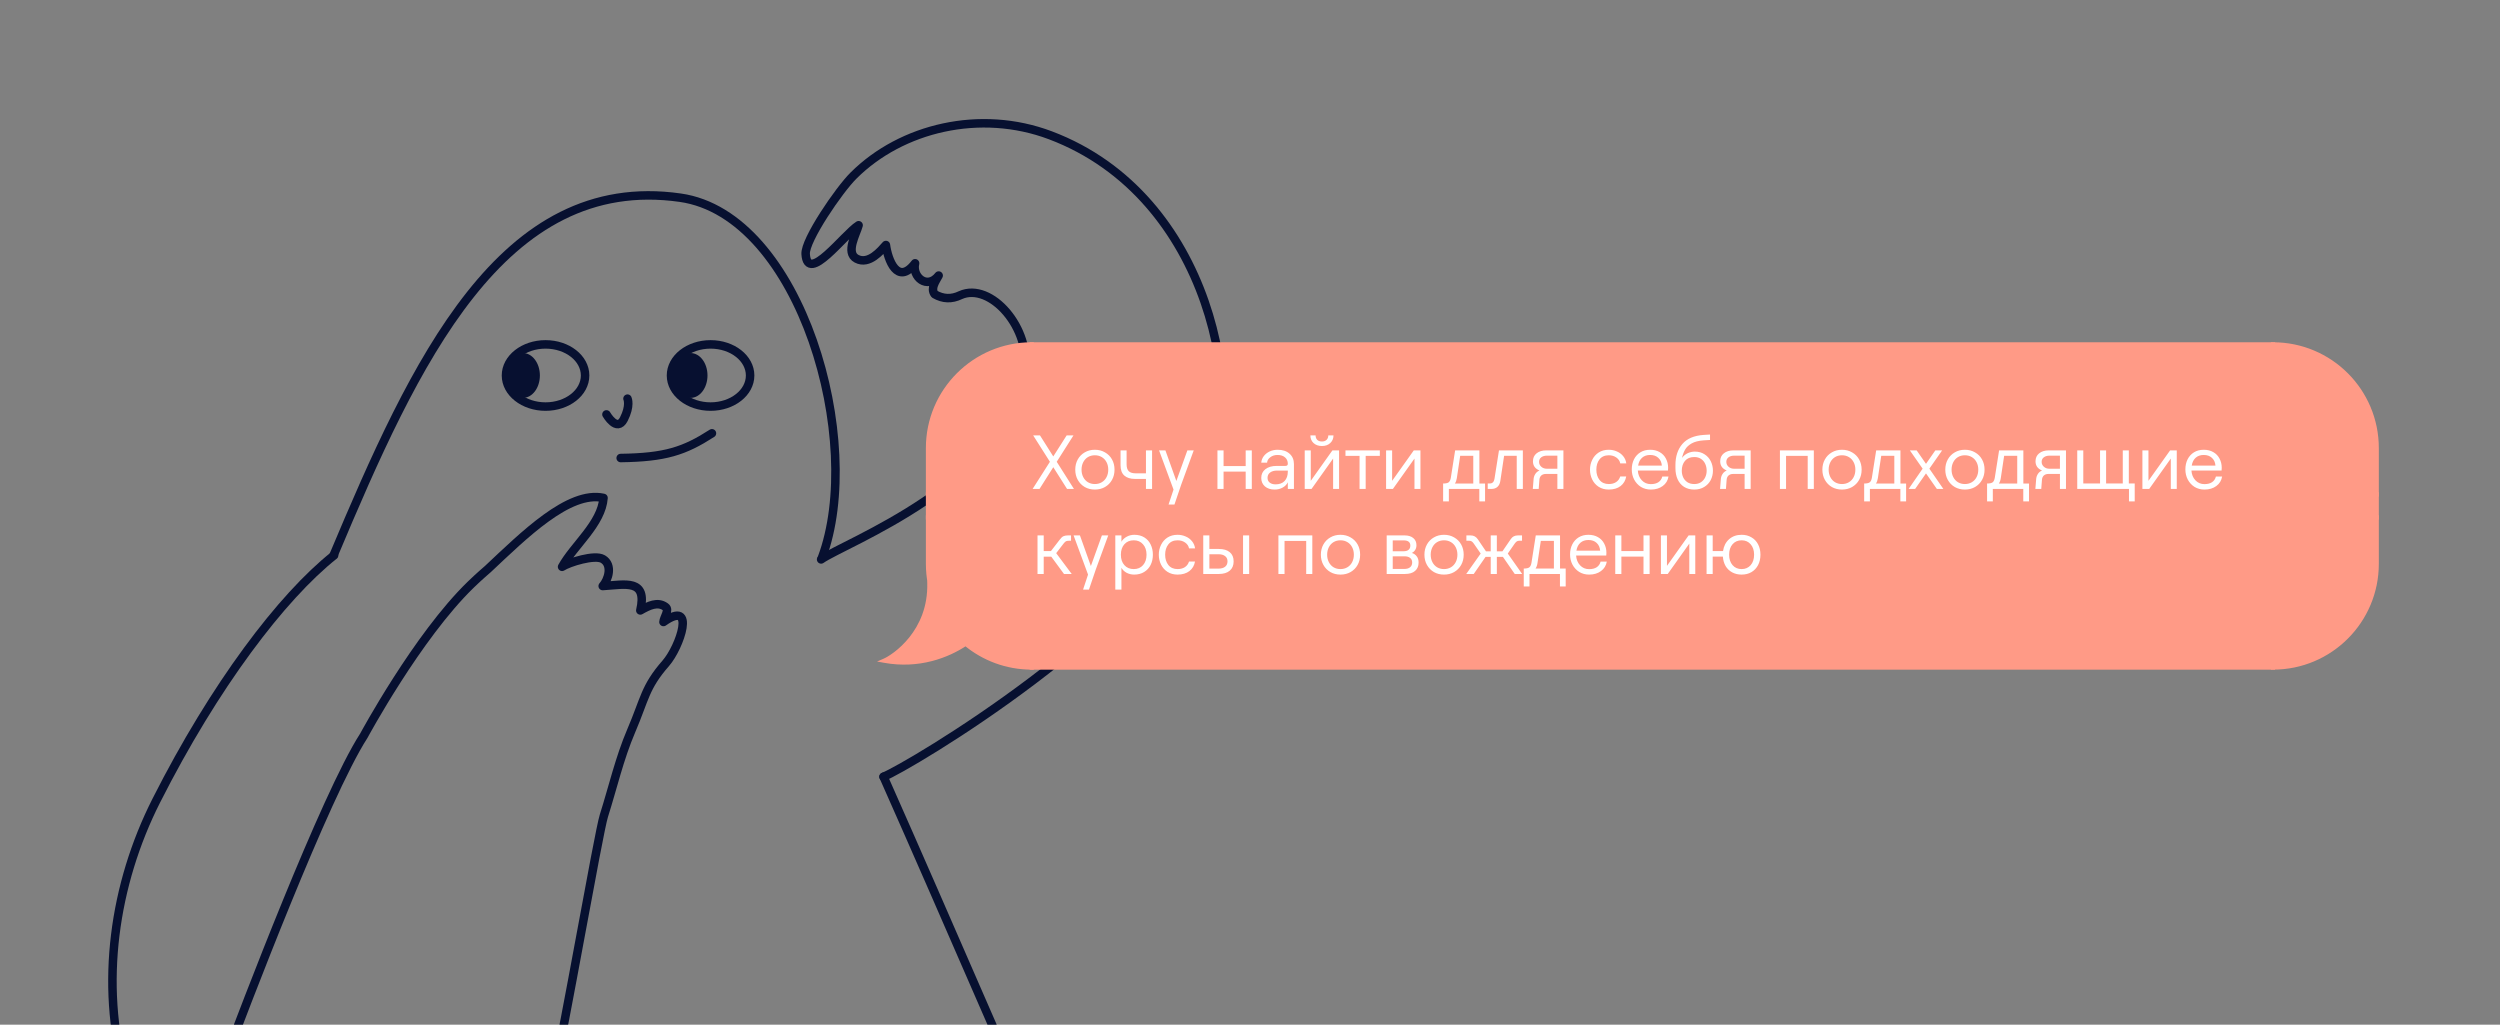 <svg width="588" height="241" viewBox="0 0 588 241" fill="none" xmlns="http://www.w3.org/2000/svg">
<rect x="0" y="0" width="588" height="241" fill="#808080" stroke="none"/>
<g clip-path="url(#clip0_2771_17314)">
<path d="M207.807 182.693C213.587 180.378 270.38 146.843 284.112 115.632C293.613 94.04 284.856 46.093 247.056 31.824C230.571 25.602 212.028 30.06 200.763 41.279C197.358 44.635 189.294 56.446 189.488 59.74C189.916 66.981 198.54 55.13 201.945 52.978C201.425 54.967 198.765 59.444 201.487 60.862C204.382 62.382 207.195 58.934 208.368 57.629C208.816 61.066 211.08 67.287 215.229 61.922C214.444 65.094 218.063 68.246 220.774 64.809C220.051 66.165 218.797 67.808 219.837 69.205C221.814 70.347 223.812 70.419 225.892 69.419C232.957 66.237 242.662 77.201 241.031 87.615C236.994 113.429 198.459 127.77 193.127 131.574" stroke="#071030" stroke-width="2" stroke-linecap="round" stroke-linejoin="round"/>
<path d="M78.578 130.615C66.273 140.396 50.492 161.152 36.75 188.323C26.78 208.039 23.477 231.406 29.359 252.702C33.355 267.154 42.541 281.281 56.711 286.176" stroke="#071030" stroke-width="2" stroke-linecap="round" stroke-linejoin="round"/>
<path d="M52.998 249.102C57.247 237.775 76.492 187.102 85.571 173.042C85.571 173.042 98.151 149.703 110.733 137.5C112.856 135.437 114.537 134.045 114.772 133.821C123.093 126.018 133.805 115.307 141.948 117.111C141.519 123.169 134.955 128.281 132.201 133.313C133.822 132.26 139.879 130.36 141.793 131.484C144.153 132.875 143.099 136.337 141.755 137.836C147.116 137.506 152.331 136.072 150.601 143.576C152.535 142.474 154.671 141.385 156.518 142.74C157.551 143.451 156.094 145.293 156.046 146.294C163.844 140.777 159.921 152.187 156.607 155.981C151.643 161.658 151.704 164.323 148.441 171.941C145.725 178.282 144.114 185.301 142.029 191.885C140.765 195.865 132.302 244.543 130.492 251.102" stroke="#071030" stroke-width="2" stroke-linecap="round" stroke-linejoin="round"/>
<path d="M255.227 290.938C239.639 255.832 223.39 217.799 207.812 182.692" stroke="#071030" stroke-width="2" stroke-linecap="round" stroke-linejoin="round"/>
<path d="M193.317 131.197C203.5 104 188.494 50.57 160 46.499C118 40.499 97.5 85.302 78.5 130.5" stroke="#071030" stroke-width="2" stroke-linecap="round" stroke-linejoin="round"/>
<path d="M142.638 97.469C142.638 97.469 145.096 101.76 146.722 98.59C148.349 95.42 147.589 93.761 147.589 93.761" stroke="#071030" stroke-width="2" stroke-miterlimit="10" stroke-linecap="round"/>
<path d="M167.124 95.627C172.263 95.627 176.428 92.353 176.428 88.314C176.428 84.274 172.263 81 167.124 81C161.986 81 157.82 84.274 157.82 88.314C157.82 92.353 161.986 95.627 167.124 95.627Z" stroke="#071030" stroke-width="2" stroke-miterlimit="10"/>
<path d="M162.412 93.586C164.616 93.586 166.402 91.224 166.402 88.31C166.402 85.396 164.616 83.034 162.412 83.034C160.208 83.034 158.422 85.396 158.422 88.31C158.422 91.224 160.208 93.586 162.412 93.586Z" fill="#071030"/>
<path d="M128.312 95.627C133.45 95.627 137.616 92.353 137.616 88.314C137.616 84.274 133.45 81 128.312 81C123.173 81 119.008 84.274 119.008 88.314C119.008 92.353 123.173 95.627 128.312 95.627Z" stroke="#071030" stroke-width="2" stroke-miterlimit="10"/>
<path d="M122.99 93.586C125.194 93.586 126.98 91.224 126.98 88.31C126.98 85.396 125.194 83.034 122.99 83.034C120.786 83.034 119 85.396 119 88.31C119 91.224 120.786 93.586 122.99 93.586Z" fill="#071030"/>
<path d="M145.984 107.727C156.47 107.584 160.957 106.096 167.45 101.913" stroke="#071030" stroke-width="2" stroke-linecap="round"/>
<path d="M218.266 105.387C218.266 91.919 229.184 81 242.653 81V116.298H218.266V105.387Z" fill="#FF9A86" stroke="#FF9A86"/>
<rect x="218.266" y="116.298" width="24.387" height="5.405" fill="#FF9A86" stroke="#FF9A86"/>
<path fill-rule="evenodd" clip-rule="evenodd" d="M218.711 137.262C218.421 135.757 218.268 134.202 218.268 132.612V121.702H242.656V157C236.75 157 231.335 154.901 227.115 151.408C222.906 154.212 216.155 156.878 208 155.395C210.246 154.433 218.91 148.657 218.589 137.105C218.628 137.158 218.669 137.211 218.711 137.262Z" fill="#FF9A86"/>
<path d="M218.711 137.262L218.326 137.58L219.202 137.167L218.711 137.262ZM218.268 121.702V121.202H217.768V121.702H218.268ZM242.656 121.702H243.156V121.202H242.656V121.702ZM242.656 157V157.5H243.156V157H242.656ZM227.115 151.408L227.434 151.023L227.148 150.785L226.838 150.992L227.115 151.408ZM208 155.395L207.803 154.936L206.276 155.59L207.911 155.887L208 155.395ZM218.589 137.105L218.994 136.811L218.045 135.506L218.089 137.119L218.589 137.105ZM217.768 132.612C217.768 134.234 217.924 135.82 218.22 137.356L219.202 137.167C218.917 135.693 218.768 134.17 218.768 132.612H217.768ZM217.768 121.702V132.612H218.768V121.702H217.768ZM242.656 121.202H218.268V122.202H242.656V121.202ZM243.156 157V121.702H242.156V157H243.156ZM226.796 151.793C231.102 155.357 236.63 157.5 242.656 157.5V156.5C236.871 156.5 231.567 154.444 227.434 151.023L226.796 151.793ZM207.911 155.887C216.225 157.399 223.105 154.68 227.392 151.824L226.838 150.992C222.706 153.745 216.086 156.357 208.089 154.903L207.911 155.887ZM218.089 137.119C218.246 142.757 216.213 146.976 213.867 149.909C211.511 152.854 208.85 154.487 207.803 154.936L208.197 155.855C209.397 155.341 212.19 153.605 214.648 150.533C217.115 147.449 219.253 143.005 219.089 137.091L218.089 137.119ZM219.097 136.943C219.061 136.9 219.026 136.856 218.994 136.811L218.185 137.399C218.23 137.461 218.277 137.521 218.326 137.58L219.097 136.943Z" fill="#FF9A86"/>
<rect x="242.656" y="81" width="291.957" height="76" fill="#FF9A86"/>
<rect x="242.656" y="81" width="291.957" height="76" stroke="#FF9A86"/>
<path d="M246.94 108.61L242.998 102.4H244.6L247.732 107.35L250.882 102.4H252.484L248.542 108.61L252.592 115H250.972L247.732 109.888L244.492 115H242.872L246.94 108.61ZM257.51 115.144C256.622 115.144 255.83 114.946 255.134 114.55C254.438 114.142 253.892 113.584 253.496 112.876C253.1 112.168 252.902 111.364 252.902 110.464C252.902 109.564 253.1 108.76 253.496 108.052C253.892 107.344 254.438 106.792 255.134 106.396C255.83 105.988 256.622 105.784 257.51 105.784C258.398 105.784 259.19 105.988 259.886 106.396C260.594 106.792 261.146 107.344 261.542 108.052C261.938 108.76 262.136 109.564 262.136 110.464C262.136 111.364 261.938 112.168 261.542 112.876C261.146 113.584 260.594 114.142 259.886 114.55C259.19 114.946 258.398 115.144 257.51 115.144ZM257.51 113.848C258.122 113.848 258.668 113.704 259.148 113.416C259.628 113.128 260 112.726 260.264 112.21C260.528 111.694 260.66 111.112 260.66 110.464C260.66 109.816 260.528 109.234 260.264 108.718C260 108.202 259.628 107.8 259.148 107.512C258.668 107.224 258.122 107.08 257.51 107.08C256.898 107.08 256.352 107.224 255.872 107.512C255.404 107.8 255.038 108.202 254.774 108.718C254.51 109.234 254.378 109.816 254.378 110.464C254.378 111.112 254.51 111.694 254.774 112.21C255.038 112.726 255.404 113.128 255.872 113.416C256.352 113.704 256.898 113.848 257.51 113.848ZM269.529 105.928H270.969V115H269.529V112.642H266.937C265.869 112.642 265.035 112.378 264.435 111.85C263.847 111.322 263.553 110.518 263.553 109.438V105.928H264.975V109.204C264.975 109.936 265.143 110.476 265.479 110.824C265.827 111.16 266.373 111.328 267.117 111.328H269.529V105.928ZM276.013 115.144L272.611 105.928H274.105L276.679 113.128L279.271 105.928H280.765L277.831 113.956L276.229 118.672H274.843L276.013 115.144ZM292.984 110.914H287.782V115H286.342V105.928H287.782V109.618H292.984V105.928H294.424V115H292.984V110.914ZM299.798 115.144C298.85 115.144 298.088 114.898 297.512 114.406C296.936 113.902 296.648 113.236 296.648 112.408C296.648 111.544 296.972 110.86 297.62 110.356C298.28 109.84 299.162 109.582 300.266 109.582H302.318C302.51 109.582 302.654 109.54 302.75 109.456C302.846 109.36 302.894 109.24 302.894 109.096C302.894 108.46 302.678 107.956 302.246 107.584C301.814 107.2 301.22 107.008 300.464 107.008C299.804 107.008 299.24 107.188 298.772 107.548C298.304 107.896 298.052 108.322 298.016 108.826H296.648C296.696 108.25 296.894 107.734 297.242 107.278C297.602 106.81 298.064 106.444 298.628 106.18C299.204 105.916 299.828 105.784 300.5 105.784C301.676 105.784 302.606 106.09 303.29 106.702C303.986 107.314 304.334 108.13 304.334 109.15V115H302.894V113.434C302.654 113.95 302.252 114.364 301.688 114.676C301.136 114.988 300.506 115.144 299.798 115.144ZM300.014 113.92C300.926 113.92 301.634 113.656 302.138 113.128C302.642 112.588 302.894 111.85 302.894 110.914V110.68H300.356C299.672 110.68 299.126 110.836 298.718 111.148C298.322 111.448 298.124 111.862 298.124 112.39C298.124 112.858 298.292 113.23 298.628 113.506C298.976 113.782 299.438 113.92 300.014 113.92ZM306.869 105.928H308.291V113.092L313.385 105.928H314.951V115H313.547V107.854L308.471 115H306.869V105.928ZM310.919 104.902C310.103 104.902 309.443 104.668 308.939 104.2C308.447 103.732 308.201 103.132 308.201 102.4H309.425C309.425 102.844 309.557 103.198 309.821 103.462C310.085 103.714 310.451 103.84 310.919 103.84C311.387 103.84 311.753 103.708 312.017 103.444C312.281 103.18 312.413 102.832 312.413 102.4H313.637C313.637 103.132 313.385 103.732 312.881 104.2C312.389 104.668 311.735 104.902 310.919 104.902ZM319.767 107.224H316.455V105.928H324.537V107.224H321.207V115H319.767V107.224ZM326.007 105.928H327.429V113.092L332.523 105.928H334.089V115H332.685V107.854L327.609 115H326.007V105.928ZM339.422 113.722C340.058 113.722 340.496 113.626 340.736 113.434C340.988 113.23 341.156 112.864 341.24 112.336L342.248 105.928H347.954V113.722H349.286V117.934H347.936V115H340.772V117.934H339.422V113.722ZM346.514 113.722V107.206H343.436L342.644 112.48C342.572 112.972 342.422 113.386 342.194 113.722H346.514ZM349.914 113.704H350.472C350.748 113.704 350.97 113.614 351.138 113.434C351.318 113.254 351.438 112.99 351.498 112.642L352.56 105.928H358.176V115H356.736V107.206H353.766L352.884 113.074C352.8 113.698 352.572 114.178 352.2 114.514C351.84 114.838 351.366 115 350.778 115H349.914V113.704ZM360.695 112.768C360.719 112.312 360.845 111.898 361.073 111.526C361.301 111.142 361.637 110.854 362.081 110.662C361.061 110.242 360.551 109.522 360.551 108.502C360.551 107.71 360.833 107.086 361.397 106.63C361.973 106.162 362.735 105.928 363.683 105.928H367.715V115H366.293V111.472H363.593C363.149 111.472 362.789 111.592 362.513 111.832C362.249 112.072 362.099 112.414 362.063 112.858L361.901 115H360.515L360.695 112.768ZM361.991 108.628C361.991 109.084 362.165 109.468 362.513 109.78C362.861 110.092 363.299 110.248 363.827 110.248H366.293V107.17H363.827C363.287 107.17 362.843 107.302 362.495 107.566C362.159 107.83 361.991 108.184 361.991 108.628ZM378.378 115.144C377.466 115.144 376.674 114.928 376.002 114.496C375.342 114.064 374.838 113.494 374.49 112.786C374.142 112.066 373.968 111.292 373.968 110.464C373.968 109.636 374.142 108.868 374.49 108.16C374.838 107.44 375.342 106.864 376.002 106.432C376.674 106 377.466 105.784 378.378 105.784C379.062 105.784 379.698 105.916 380.286 106.18C380.886 106.432 381.384 106.804 381.78 107.296C382.176 107.776 382.416 108.34 382.5 108.988H381.078C380.982 108.436 380.682 107.98 380.178 107.62C379.674 107.26 379.08 107.08 378.396 107.08C377.448 107.08 376.722 107.398 376.218 108.034C375.714 108.67 375.462 109.48 375.462 110.464C375.462 111.448 375.714 112.258 376.218 112.894C376.734 113.53 377.46 113.848 378.396 113.848C379.08 113.848 379.656 113.692 380.124 113.38C380.592 113.056 380.91 112.618 381.078 112.066H382.482C382.326 113.002 381.888 113.752 381.168 114.316C380.448 114.868 379.518 115.144 378.378 115.144ZM388.274 115.144C387.398 115.144 386.618 114.934 385.934 114.514C385.262 114.082 384.734 113.506 384.35 112.786C383.978 112.066 383.792 111.274 383.792 110.41C383.792 109.522 383.966 108.73 384.314 108.034C384.674 107.326 385.178 106.774 385.826 106.378C386.474 105.982 387.236 105.784 388.112 105.784C388.976 105.784 389.726 105.97 390.362 106.342C390.998 106.702 391.484 107.206 391.82 107.854C392.168 108.502 392.342 109.228 392.342 110.032C392.342 110.284 392.33 110.494 392.306 110.662H385.214C385.274 111.598 385.586 112.366 386.15 112.966C386.714 113.566 387.422 113.866 388.274 113.866C389.006 113.866 389.6 113.716 390.056 113.416C390.524 113.104 390.83 112.66 390.974 112.084H392.432C392.276 113.02 391.82 113.764 391.064 114.316C390.32 114.868 389.39 115.144 388.274 115.144ZM390.866 109.51C390.806 108.742 390.53 108.136 390.038 107.692C389.558 107.236 388.916 107.008 388.112 107.008C387.344 107.008 386.714 107.224 386.222 107.656C385.73 108.088 385.418 108.706 385.286 109.51H390.866ZM398.49 115.144C397.566 115.144 396.768 114.934 396.096 114.514C395.436 114.094 394.932 113.506 394.584 112.75C394.236 111.994 394.062 111.112 394.062 110.104V109.384C394.062 107.356 394.602 105.706 395.682 104.434C396.774 103.162 398.448 102.448 400.704 102.292L402.198 102.202V103.48L400.704 103.57C399.528 103.654 398.586 103.894 397.878 104.29C397.182 104.686 396.672 105.166 396.348 105.73C396.024 106.282 395.778 106.936 395.61 107.692C395.994 107.188 396.45 106.816 396.978 106.576C397.518 106.336 398.064 106.216 398.616 106.216C399.504 106.216 400.266 106.426 400.902 106.846C401.55 107.254 402.042 107.8 402.378 108.484C402.714 109.168 402.882 109.912 402.882 110.716C402.882 111.496 402.708 112.228 402.36 112.912C402.012 113.584 401.502 114.124 400.83 114.532C400.17 114.94 399.39 115.144 398.49 115.144ZM398.49 113.848C399.114 113.848 399.642 113.704 400.074 113.416C400.518 113.116 400.848 112.732 401.064 112.264C401.292 111.784 401.406 111.268 401.406 110.716C401.406 110.14 401.298 109.612 401.082 109.132C400.866 108.64 400.536 108.244 400.092 107.944C399.66 107.644 399.132 107.494 398.508 107.494C397.548 107.494 396.816 107.794 396.312 108.394C395.808 108.994 395.556 109.768 395.556 110.716C395.556 111.268 395.664 111.784 395.88 112.264C396.096 112.732 396.426 113.116 396.87 113.416C397.314 113.704 397.854 113.848 398.49 113.848ZM404.735 112.768C404.759 112.312 404.885 111.898 405.113 111.526C405.341 111.142 405.677 110.854 406.121 110.662C405.101 110.242 404.591 109.522 404.591 108.502C404.591 107.71 404.873 107.086 405.437 106.63C406.013 106.162 406.775 105.928 407.723 105.928H411.755V115H410.333V111.472H407.633C407.189 111.472 406.829 111.592 406.553 111.832C406.289 112.072 406.139 112.414 406.103 112.858L405.941 115H404.555L404.735 112.768ZM406.031 108.628C406.031 109.084 406.205 109.468 406.553 109.78C406.901 110.092 407.339 110.248 407.867 110.248H410.333V107.17H407.867C407.327 107.17 406.883 107.302 406.535 107.566C406.199 107.83 406.031 108.184 406.031 108.628ZM425.172 107.224H420.078V115H418.638V105.928H426.612V115H425.172V107.224ZM433.231 115.144C432.343 115.144 431.551 114.946 430.855 114.55C430.159 114.142 429.613 113.584 429.217 112.876C428.821 112.168 428.623 111.364 428.623 110.464C428.623 109.564 428.821 108.76 429.217 108.052C429.613 107.344 430.159 106.792 430.855 106.396C431.551 105.988 432.343 105.784 433.231 105.784C434.119 105.784 434.911 105.988 435.607 106.396C436.315 106.792 436.867 107.344 437.263 108.052C437.659 108.76 437.857 109.564 437.857 110.464C437.857 111.364 437.659 112.168 437.263 112.876C436.867 113.584 436.315 114.142 435.607 114.55C434.911 114.946 434.119 115.144 433.231 115.144ZM433.231 113.848C433.843 113.848 434.389 113.704 434.869 113.416C435.349 113.128 435.721 112.726 435.985 112.21C436.249 111.694 436.381 111.112 436.381 110.464C436.381 109.816 436.249 109.234 435.985 108.718C435.721 108.202 435.349 107.8 434.869 107.512C434.389 107.224 433.843 107.08 433.231 107.08C432.619 107.08 432.073 107.224 431.593 107.512C431.125 107.8 430.759 108.202 430.495 108.718C430.231 109.234 430.099 109.816 430.099 110.464C430.099 111.112 430.231 111.694 430.495 112.21C430.759 112.726 431.125 113.128 431.593 113.416C432.073 113.704 432.619 113.848 433.231 113.848ZM438.452 113.722C439.088 113.722 439.526 113.626 439.766 113.434C440.018 113.23 440.186 112.864 440.27 112.336L441.278 105.928H446.984V113.722H448.316V117.934H446.966V115H439.802V117.934H438.452V113.722ZM445.544 113.722V107.206H442.466L441.674 112.48C441.602 112.972 441.452 113.386 441.224 113.722H445.544ZM448.908 115L452.202 110.23L449.196 105.928H450.798L452.994 109.096L455.19 105.928H456.792L453.786 110.23L457.08 115H455.55L452.994 111.346L450.438 115H448.908ZM462.141 115.144C461.253 115.144 460.461 114.946 459.765 114.55C459.069 114.142 458.523 113.584 458.127 112.876C457.731 112.168 457.533 111.364 457.533 110.464C457.533 109.564 457.731 108.76 458.127 108.052C458.523 107.344 459.069 106.792 459.765 106.396C460.461 105.988 461.253 105.784 462.141 105.784C463.029 105.784 463.821 105.988 464.517 106.396C465.225 106.792 465.777 107.344 466.173 108.052C466.569 108.76 466.767 109.564 466.767 110.464C466.767 111.364 466.569 112.168 466.173 112.876C465.777 113.584 465.225 114.142 464.517 114.55C463.821 114.946 463.029 115.144 462.141 115.144ZM462.141 113.848C462.753 113.848 463.299 113.704 463.779 113.416C464.259 113.128 464.631 112.726 464.895 112.21C465.159 111.694 465.291 111.112 465.291 110.464C465.291 109.816 465.159 109.234 464.895 108.718C464.631 108.202 464.259 107.8 463.779 107.512C463.299 107.224 462.753 107.08 462.141 107.08C461.529 107.08 460.983 107.224 460.503 107.512C460.035 107.8 459.669 108.202 459.405 108.718C459.141 109.234 459.009 109.816 459.009 110.464C459.009 111.112 459.141 111.694 459.405 112.21C459.669 112.726 460.035 113.128 460.503 113.416C460.983 113.704 461.529 113.848 462.141 113.848ZM467.361 113.722C467.997 113.722 468.435 113.626 468.675 113.434C468.927 113.23 469.095 112.864 469.179 112.336L470.187 105.928H475.893V113.722H477.225V117.934H475.875V115H468.711V117.934H467.361V113.722ZM474.453 113.722V107.206H471.375L470.583 112.48C470.511 112.972 470.361 113.386 470.133 113.722H474.453ZM478.898 112.768C478.922 112.312 479.048 111.898 479.276 111.526C479.504 111.142 479.84 110.854 480.284 110.662C479.264 110.242 478.754 109.522 478.754 108.502C478.754 107.71 479.036 107.086 479.6 106.63C480.176 106.162 480.938 105.928 481.886 105.928H485.918V115H484.496V111.472H481.796C481.352 111.472 480.992 111.592 480.716 111.832C480.452 112.072 480.302 112.414 480.266 112.858L480.104 115H478.718L478.898 112.768ZM480.194 108.628C480.194 109.084 480.368 109.468 480.716 109.78C481.064 110.092 481.502 110.248 482.03 110.248H484.496V107.17H482.03C481.49 107.17 481.046 107.302 480.698 107.566C480.362 107.83 480.194 108.184 480.194 108.628ZM500.735 115H488.567V105.928H489.989V113.704H493.931V105.928H495.353V113.704H499.277V105.928H500.699V113.704H502.085V117.934H500.735V115ZM503.893 105.928H505.315V113.092L510.409 105.928H511.975V115H510.571V107.854L505.495 115H503.893V105.928ZM518.483 115.144C517.607 115.144 516.827 114.934 516.143 114.514C515.471 114.082 514.943 113.506 514.559 112.786C514.187 112.066 514.001 111.274 514.001 110.41C514.001 109.522 514.175 108.73 514.523 108.034C514.883 107.326 515.387 106.774 516.035 106.378C516.683 105.982 517.445 105.784 518.321 105.784C519.185 105.784 519.935 105.97 520.571 106.342C521.207 106.702 521.693 107.206 522.029 107.854C522.377 108.502 522.551 109.228 522.551 110.032C522.551 110.284 522.539 110.494 522.515 110.662H515.423C515.483 111.598 515.795 112.366 516.359 112.966C516.923 113.566 517.631 113.866 518.483 113.866C519.215 113.866 519.809 113.716 520.265 113.416C520.733 113.104 521.039 112.66 521.183 112.084H522.641C522.485 113.02 522.029 113.764 521.273 114.316C520.529 114.868 519.599 115.144 518.483 115.144ZM521.075 109.51C521.015 108.742 520.739 108.136 520.247 107.692C519.767 107.236 519.125 107.008 518.321 107.008C517.553 107.008 516.923 107.224 516.431 107.656C515.939 108.088 515.627 108.706 515.495 109.51H521.075ZM247.264 130.932H245.482V135H244.024V125.928H245.482V129.618H247.174L249.244 126.936C249.556 126.516 249.844 126.246 250.108 126.126C250.384 125.994 250.738 125.928 251.17 125.928H251.908V127.188H251.368C251.104 127.188 250.894 127.224 250.738 127.296C250.582 127.368 250.39 127.548 250.162 127.836L248.416 130.104L252.07 135H250.252L247.264 130.932ZM255.908 135.144L252.506 125.928H254L256.574 133.128L259.166 125.928H260.66L257.726 133.956L256.124 138.672H254.738L255.908 135.144ZM262.319 125.928H263.759V127.422C264.035 126.93 264.449 126.534 265.001 126.234C265.553 125.934 266.153 125.784 266.801 125.784C267.701 125.784 268.481 125.988 269.141 126.396C269.801 126.804 270.299 127.362 270.635 128.07C270.983 128.778 271.157 129.576 271.157 130.464C271.157 131.352 270.983 132.15 270.635 132.858C270.287 133.566 269.777 134.124 269.105 134.532C268.445 134.94 267.659 135.144 266.747 135.144C266.111 135.144 265.517 135 264.965 134.712C264.425 134.412 264.023 134.022 263.759 133.542V138.672H262.319V125.928ZM266.657 133.848C267.569 133.848 268.295 133.542 268.835 132.93C269.387 132.306 269.663 131.484 269.663 130.464C269.663 129.444 269.387 128.628 268.835 128.016C268.295 127.392 267.569 127.08 266.657 127.08C265.745 127.08 265.013 127.386 264.461 127.998C263.909 128.61 263.633 129.432 263.633 130.464C263.633 131.496 263.909 132.318 264.461 132.93C265.013 133.542 265.745 133.848 266.657 133.848ZM276.96 135.144C276.048 135.144 275.256 134.928 274.584 134.496C273.924 134.064 273.42 133.494 273.072 132.786C272.724 132.066 272.55 131.292 272.55 130.464C272.55 129.636 272.724 128.868 273.072 128.16C273.42 127.44 273.924 126.864 274.584 126.432C275.256 126 276.048 125.784 276.96 125.784C277.644 125.784 278.28 125.916 278.868 126.18C279.468 126.432 279.966 126.804 280.362 127.296C280.758 127.776 280.998 128.34 281.082 128.988H279.66C279.564 128.436 279.264 127.98 278.76 127.62C278.256 127.26 277.662 127.08 276.978 127.08C276.03 127.08 275.304 127.398 274.8 128.034C274.296 128.67 274.044 129.48 274.044 130.464C274.044 131.448 274.296 132.258 274.8 132.894C275.316 133.53 276.042 133.848 276.978 133.848C277.662 133.848 278.238 133.692 278.706 133.38C279.174 133.056 279.492 132.618 279.66 132.066H281.064C280.908 133.002 280.47 133.752 279.75 134.316C279.03 134.868 278.1 135.144 276.96 135.144ZM283.004 125.928H284.444V129.114H286.64C287.768 129.114 288.632 129.366 289.232 129.87C289.844 130.374 290.15 131.094 290.15 132.03C290.15 132.978 289.844 133.71 289.232 134.226C288.632 134.742 287.768 135 286.64 135H283.004V125.928ZM292.364 125.928H293.804V135H292.364V125.928ZM286.568 133.74C287.252 133.74 287.78 133.59 288.152 133.29C288.524 132.99 288.71 132.57 288.71 132.03C288.71 131.502 288.524 131.094 288.152 130.806C287.78 130.506 287.252 130.356 286.568 130.356H284.444V133.74H286.568ZM307.217 127.224H302.123V135H300.683V125.928H308.657V135H307.217V127.224ZM315.277 135.144C314.389 135.144 313.597 134.946 312.901 134.55C312.205 134.142 311.659 133.584 311.263 132.876C310.867 132.168 310.669 131.364 310.669 130.464C310.669 129.564 310.867 128.76 311.263 128.052C311.659 127.344 312.205 126.792 312.901 126.396C313.597 125.988 314.389 125.784 315.277 125.784C316.165 125.784 316.957 125.988 317.653 126.396C318.361 126.792 318.913 127.344 319.309 128.052C319.705 128.76 319.903 129.564 319.903 130.464C319.903 131.364 319.705 132.168 319.309 132.876C318.913 133.584 318.361 134.142 317.653 134.55C316.957 134.946 316.165 135.144 315.277 135.144ZM315.277 133.848C315.889 133.848 316.435 133.704 316.915 133.416C317.395 133.128 317.767 132.726 318.031 132.21C318.295 131.694 318.427 131.112 318.427 130.464C318.427 129.816 318.295 129.234 318.031 128.718C317.767 128.202 317.395 127.8 316.915 127.512C316.435 127.224 315.889 127.08 315.277 127.08C314.665 127.08 314.119 127.224 313.639 127.512C313.171 127.8 312.805 128.202 312.541 128.718C312.277 129.234 312.145 129.816 312.145 130.464C312.145 131.112 312.277 131.694 312.541 132.21C312.805 132.726 313.171 133.128 313.639 133.416C314.119 133.704 314.665 133.848 315.277 133.848ZM326.148 125.928H330.36C331.236 125.928 331.92 126.138 332.412 126.558C332.904 126.966 333.15 127.524 333.15 128.232C333.15 128.652 333.054 129.018 332.862 129.33C332.67 129.642 332.406 129.882 332.07 130.05C332.562 130.206 332.946 130.476 333.222 130.86C333.51 131.232 333.654 131.718 333.654 132.318C333.654 133.146 333.378 133.8 332.826 134.28C332.286 134.76 331.482 135 330.414 135H326.148V125.928ZM330.306 133.812C330.894 133.812 331.344 133.68 331.656 133.416C331.98 133.152 332.142 132.78 332.142 132.3C332.142 131.82 331.98 131.46 331.656 131.22C331.344 130.968 330.894 130.842 330.306 130.842H327.57V133.812H330.306ZM330.126 129.654C330.642 129.654 331.032 129.54 331.296 129.312C331.572 129.084 331.71 128.754 331.71 128.322C331.71 127.506 331.182 127.098 330.126 127.098H327.57V129.654H330.126ZM339.633 135.144C338.745 135.144 337.953 134.946 337.257 134.55C336.561 134.142 336.015 133.584 335.619 132.876C335.223 132.168 335.025 131.364 335.025 130.464C335.025 129.564 335.223 128.76 335.619 128.052C336.015 127.344 336.561 126.792 337.257 126.396C337.953 125.988 338.745 125.784 339.633 125.784C340.521 125.784 341.313 125.988 342.009 126.396C342.717 126.792 343.269 127.344 343.665 128.052C344.061 128.76 344.259 129.564 344.259 130.464C344.259 131.364 344.061 132.168 343.665 132.876C343.269 133.584 342.717 134.142 342.009 134.55C341.313 134.946 340.521 135.144 339.633 135.144ZM339.633 133.848C340.245 133.848 340.791 133.704 341.271 133.416C341.751 133.128 342.123 132.726 342.387 132.21C342.651 131.694 342.783 131.112 342.783 130.464C342.783 129.816 342.651 129.234 342.387 128.718C342.123 128.202 341.751 127.8 341.271 127.512C340.791 127.224 340.245 127.08 339.633 127.08C339.021 127.08 338.475 127.224 337.995 127.512C337.527 127.8 337.161 128.202 336.897 128.718C336.633 129.234 336.501 129.816 336.501 130.464C336.501 131.112 336.633 131.694 336.897 132.21C337.161 132.726 337.527 133.128 337.995 133.416C338.475 133.704 339.021 133.848 339.633 133.848ZM353.479 130.968H352.057V135H350.617V130.968H349.411L346.621 135H344.857L348.259 130.194L346.621 127.836C346.453 127.596 346.291 127.428 346.135 127.332C345.979 127.236 345.799 127.188 345.595 127.188H344.893V125.928H345.865C346.249 125.928 346.573 126 346.837 126.144C347.101 126.276 347.347 126.504 347.575 126.828L349.501 129.672H350.617V125.928H352.057V129.672H353.371L355.315 126.828C355.531 126.504 355.771 126.276 356.035 126.144C356.311 126 356.641 125.928 357.025 125.928H357.979V127.188H357.295C357.079 127.188 356.899 127.236 356.755 127.332C356.611 127.428 356.449 127.596 356.269 127.836L354.631 130.194L358.015 135H356.269L353.479 130.968ZM358.387 133.722C359.023 133.722 359.461 133.626 359.701 133.434C359.953 133.23 360.121 132.864 360.205 132.336L361.213 125.928H366.919V133.722H368.251V137.934H366.901V135H359.737V137.934H358.387V133.722ZM365.479 133.722V127.206H362.401L361.609 132.48C361.537 132.972 361.387 133.386 361.159 133.722H365.479ZM373.761 135.144C372.885 135.144 372.105 134.934 371.421 134.514C370.749 134.082 370.221 133.506 369.837 132.786C369.465 132.066 369.279 131.274 369.279 130.41C369.279 129.522 369.453 128.73 369.801 128.034C370.161 127.326 370.665 126.774 371.313 126.378C371.961 125.982 372.723 125.784 373.599 125.784C374.463 125.784 375.213 125.97 375.849 126.342C376.485 126.702 376.971 127.206 377.307 127.854C377.655 128.502 377.829 129.228 377.829 130.032C377.829 130.284 377.817 130.494 377.793 130.662H370.701C370.761 131.598 371.073 132.366 371.637 132.966C372.201 133.566 372.909 133.866 373.761 133.866C374.493 133.866 375.087 133.716 375.543 133.416C376.011 133.104 376.317 132.66 376.461 132.084H377.919C377.763 133.02 377.307 133.764 376.551 134.316C375.807 134.868 374.877 135.144 373.761 135.144ZM376.353 129.51C376.293 128.742 376.017 128.136 375.525 127.692C375.045 127.236 374.403 127.008 373.599 127.008C372.831 127.008 372.201 127.224 371.709 127.656C371.217 128.088 370.905 128.706 370.773 129.51H376.353ZM386.551 130.914H381.349V135H379.909V125.928H381.349V129.618H386.551V125.928H387.991V135H386.551V130.914ZM390.647 125.928H392.069V133.092L397.163 125.928H398.729V135H397.325V127.854L392.249 135H390.647V125.928ZM401.385 125.928H402.825V129.618H405.255C405.423 128.454 405.897 127.524 406.677 126.828C407.469 126.132 408.453 125.784 409.629 125.784C410.505 125.784 411.273 125.982 411.933 126.378C412.605 126.762 413.127 127.308 413.499 128.016C413.871 128.724 414.057 129.54 414.057 130.464C414.057 131.388 413.871 132.204 413.499 132.912C413.127 133.62 412.605 134.172 411.933 134.568C411.273 134.952 410.505 135.144 409.629 135.144C408.801 135.144 408.063 134.97 407.415 134.622C406.767 134.274 406.251 133.782 405.867 133.146C405.495 132.498 405.279 131.754 405.219 130.914H402.825V135H401.385V125.928ZM409.629 133.848C410.505 133.848 411.213 133.542 411.753 132.93C412.293 132.306 412.563 131.484 412.563 130.464C412.563 129.444 412.293 128.628 411.753 128.016C411.225 127.392 410.517 127.08 409.629 127.08C408.741 127.08 408.027 127.392 407.487 128.016C406.959 128.628 406.695 129.444 406.695 130.464C406.695 131.484 406.965 132.306 407.505 132.93C408.045 133.542 408.753 133.848 409.629 133.848Z" fill="white"/>
<path d="M559 105.387C559 91.919 548.081 81 534.613 81V116.298H559V105.387Z" fill="#FF9A86" stroke="#FF9A86"/>
<rect width="24.387" height="5.405" transform="matrix(-1 0 0 1 559 116.298)" fill="#FF9A86" stroke="#FF9A86"/>
<path d="M559 132.613C559 146.081 548.081 157 534.613 157V121.702H559V132.613Z" fill="#FF9A86" stroke="#FF9A86"/>
</g>
<defs>
<clipPath id="clip0_2771_17314">
<rect width="588" height="241" rx="24" fill="white"/>
</clipPath>
</defs>
</svg>
